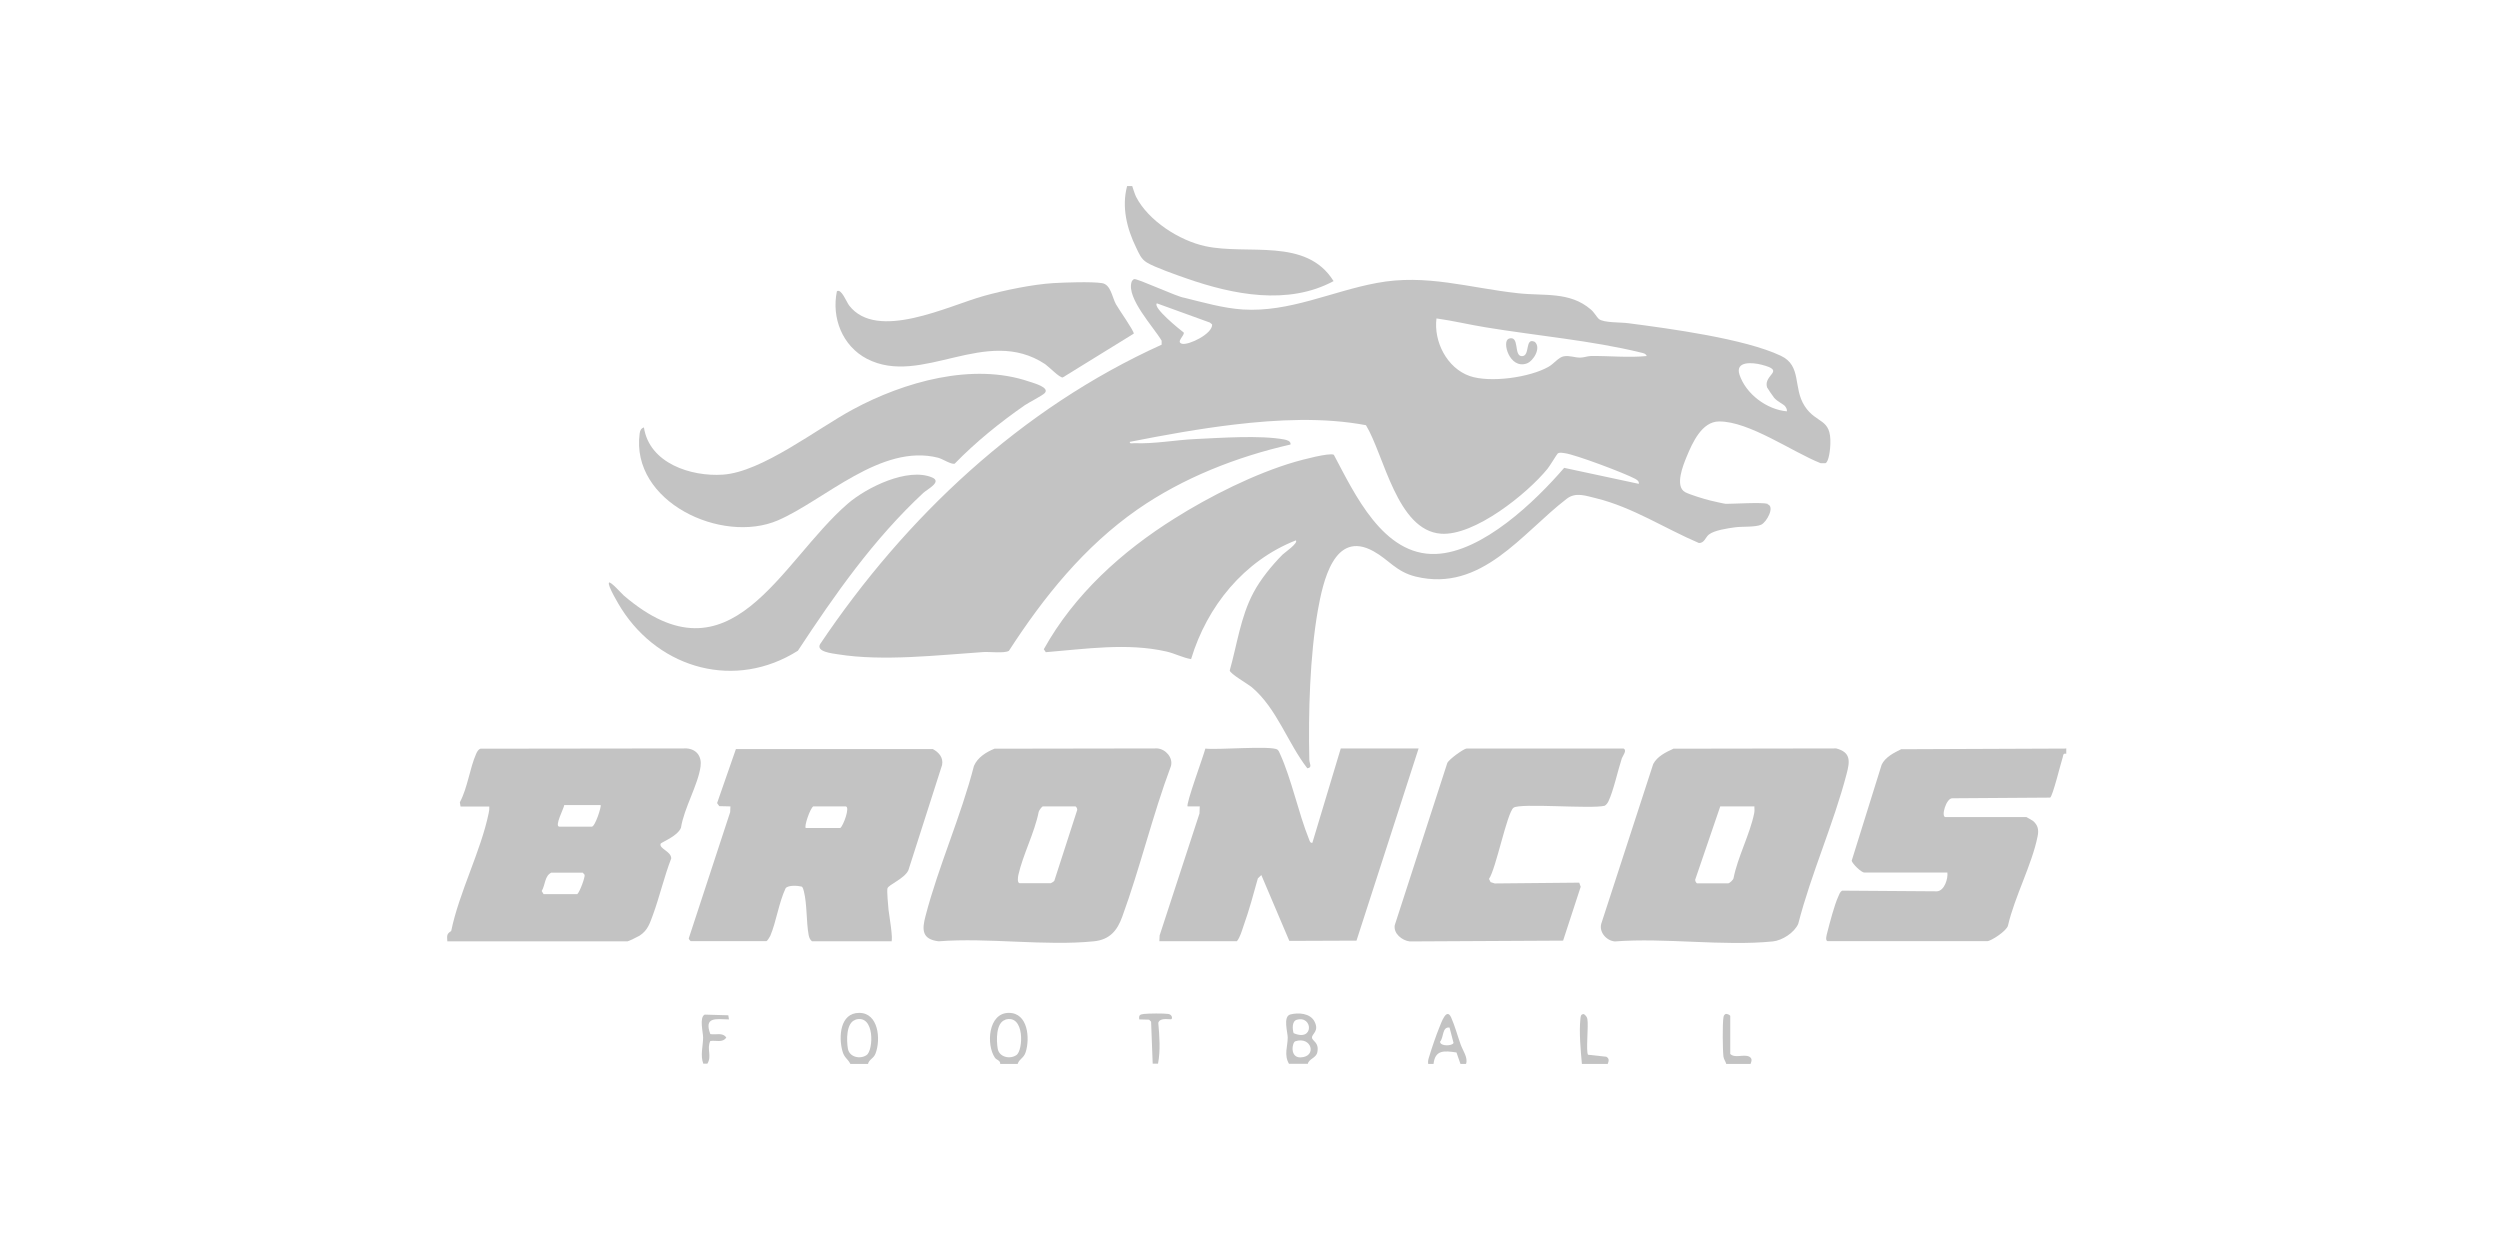 <?xml version="1.0" encoding="UTF-8"?>
<svg id="Ebene_1" data-name="Ebene 1" xmlns="http://www.w3.org/2000/svg" viewBox="0 0 187.56 92.9">
  <defs>
    <style>
      .cls-1 {
        fill: #c3c3c3;
      }
    </style>
  </defs>
  <g id="WFhFvm">
    <g>
      <path class="cls-1" d="M155.02,56.15v.4c-.26-.05-.22.12-.27.28-.15.45-.74,2.89-.94,3.01l-7.34.05c-.46-.02-.87,1.41-.51,1.41h6.07s.45.25.51.3c.36.32.43.67.33,1.14-.41,2.09-1.73,4.55-2.22,6.69-.08.4-1.28,1.18-1.56,1.18h-11.95c-.25,0-.08-.53-.05-.65.19-.74.53-2.06.83-2.71.07-.16.12-.33.28-.43l7.13.05c.56-.05.83-.97.77-1.41h-6.23c-.23,0-.88-.64-.95-.88l2.25-7.21c.26-.56.94-.91,1.46-1.16l12.36-.05v-.02Z"/>
      <path class="cls-1" d="M96.71,79.82c-.4-.67-.1-1.33-.1-1.98,0-.38-.37-1.57.19-1.73.61-.16,1.5-.1,1.82.53.37.72-.19.91-.19,1.2,0,.26.56.35.4,1.11-.09.43-.64.49-.71.86h-1.42,0ZM97.28,76.51c-.36.11-.32.7-.23,1,1.55.68,1.45-1.36.23-1ZM97.18,78.12c-.24.08-.43,1.23.39,1.21,1.26-.04.84-1.61-.39-1.21Z"/>
      <path class="cls-1" d="M76.36,79.82h-1.32c.02-.27-.28-.29-.4-.47-.66-.97-.51-3.36,1.05-3.36,1.44,0,1.59,1.91,1.26,2.95-.15.46-.46.48-.6.87h0ZM75.42,76.51c-.71.22-.67,1.56-.57,2.15.1.65.91.83,1.4.5.53-.34.64-3.11-.84-2.66h0Z"/>
      <path class="cls-1" d="M63.8,79.82c-.22-.42-.46-.45-.6-.97-.29-1.04-.19-2.86,1.26-2.86s1.63,1.98,1.23,3.04c-.15.4-.48.43-.57.79,0,0-1.32,0-1.32,0ZM64.18,76.51c-.71.22-.67,1.56-.57,2.15.1.65.91.83,1.4.5.53-.34.64-3.11-.84-2.66h0Z"/>
      <path class="cls-1" d="M109.97,79.82h-.4l-.3-.86c-.9-.13-1.6-.22-1.72.86h-.4c-.04-.21.02-.38.08-.57.2-.66.5-1.54.76-2.18.15-.36.53-1.5.88-.74.29.66.47,1.35.71,2.02.16.46.57,1,.41,1.46ZM108.75,77.09c-.57-.07-.42.74-.71,1.06,0,.37.94.33,1.01.09l-.3-1.15h0Z"/>
      <path class="cls-1" d="M52.77,79.82c-.25-.64-.02-1.35-.02-1.98,0-.38-.3-1.52.12-1.72l1.77.05.05.31c-.97-.02-1.89-.22-1.4,1.1.43.08.91-.15,1.2.26-.29.42-.77.19-1.2.26-.29.6.14,1.12-.22,1.7h-.3Z"/>
      <path class="cls-1" d="M86.48,79.82l-.12-3.17-.15-.15-.74-.02c-.04-.33.05-.37.35-.41.34-.04,1.51-.05,1.83,0s.33.4.2.4c-.29,0-.84-.11-.95.27.09,1.02.17,2.06-.02,3.06h-.4v.02Z"/>
      <path class="cls-1" d="M120.6,79.82h-1.92c-.09-1.01-.22-2.39-.11-3.39.02-.18.02-.35.26-.35.13.1.22.19.26.36.1.5-.12,2.43.05,2.69l1.37.15c.25.14.19.33.1.56h0Z"/>
      <path class="cls-1" d="M131.33,79.82h-1.82c-.05-.2-.18-.33-.21-.55-.06-.5-.08-2.47,0-2.94.02-.12.05-.19.15-.25.1-.05.36.07.36.15v2.84c.34.35,1,0,1.42.2.25.14.19.33.1.56h0Z"/>
      <path class="cls-1" d="M132.6,37.83c.59.16-.06,1.36-.48,1.54-.44.19-1.42.12-1.94.19s-1.58.22-1.98.55c-.25.2-.33.64-.74.63-2.53-1.08-4.97-2.68-7.68-3.35-.8-.19-1.57-.5-2.25.04-3.37,2.59-6.38,7.02-11.31,5.83-1.48-.36-2.01-1.26-3.17-1.9-2.97-1.65-3.8,2.32-4.18,4.43-.6,3.42-.72,7.72-.64,11.2,0,.29.26.6-.15.65-1.48-1.91-2.28-4.48-4.15-6.07-.31-.26-1.65-1.02-1.67-1.27.55-1.94.81-4.01,1.77-5.82.53-1.01,1.39-2.06,2.19-2.87.14-.14,1.21-.87,1-1.07-3.89,1.53-6.66,4.94-7.86,8.91-.64-.11-1.2-.42-1.85-.57-2.94-.67-6.08-.19-9.05.05l-.15-.22c2.28-4.11,5.87-7.35,9.82-9.82,2.63-1.66,6.04-3.37,9.03-4.24.48-.14,2.6-.71,2.91-.53,1.56,2.93,3.7,7.59,7.65,7.44,3.5-.13,7.46-3.94,9.63-6.46l5.6,1.2c.03-.2-.12-.29-.28-.38-.77-.42-4.46-1.81-5.27-1.92-.17-.02-.37-.08-.53.02-.06.04-.6.95-.77,1.15-1.52,1.87-5.49,5.06-8,4.87-3.3-.25-4.25-5.88-5.62-8.14-3.18-.6-6.63-.43-9.86-.05-2.63.31-5.27.79-7.86,1.3-.02.18.23.09.36.1,1.5.06,3.05-.24,4.56-.31,1.91-.09,4.85-.3,6.66.03.2.04.52.12.48.38-4.04.92-8.07,2.5-11.48,4.87-3.99,2.78-7.03,6.56-9.65,10.61-.35.2-1.43.06-1.91.09-3.42.23-7.54.71-10.91.17-.43-.07-1.67-.19-1.34-.77,6.42-9.55,15.06-17.68,25.62-22.46v-.3c-.6-1.02-2.63-3.17-2.26-4.39.02-.09.11-.19.19-.23.18-.09,3.27,1.35,3.77,1.4,1.43.35,2.9.78,4.39.88,3.51.22,6.66-1.36,10.05-1.99,3.7-.7,6.92.37,10.6.77,1.94.22,3.87-.15,5.46,1.22.26.22.42.54.6.71.36.3,1.67.24,2.22.32,3.07.4,8.73,1.16,11.43,2.44,1.6.75.9,2.39,1.79,3.77s2,.87,1.93,2.84c0,.3-.1,1.36-.37,1.45h-.36c-2.1-.83-5.37-3.15-7.62-3.13-1.29,0-2,1.6-2.43,2.64-.26.63-.91,2.22-.12,2.66.35.19,1.47.53,1.89.63.19.05,1.08.25,1.17.25.65,0,2.68-.13,3.14,0v.02ZM86.79,22.76c-.32.32,1.74,1.98,2.02,2.19.07.23-.61.71-.13.84s2.3-.74,2.26-1.45l-.17-.14-3.97-1.44h0ZM123.54,26.71c-.06-.2-.31-.23-.48-.27-3.57-.88-7.9-1.27-11.58-1.88-1.24-.2-2.48-.5-3.71-.67-.22,1.73.78,3.72,2.49,4.32,1.53.53,4.53.11,5.93-.7.39-.22.75-.72,1.14-.78.44-.07.8.1,1.21.1.29,0,.53-.11.81-.12,1.41-.02,2.81.14,4.21,0h0ZM133.93,30.48c-.17-.19-.57-.34-.83-.64-.07-.08-.52-.74-.53-.78-.29-.98,1.46-1.22-.42-1.7-.66-.17-1.98-.29-1.65.74.48,1.46,2.05,2.63,3.56,2.76.02-.14-.05-.27-.13-.37Z"/>
      <path class="cls-1" d="M34.55,60.5l-.05-.31c.58-1.08.74-2.54,1.22-3.63.07-.15.15-.33.33-.39l15.47-.02c.75.06,1.14.61,1.04,1.35-.19,1.39-1.25,3.15-1.47,4.6-.26.65-1.5,1.1-1.53,1.2-.12.38.79.56.8,1.1-.53,1.37-.86,2.82-1.36,4.2-.25.67-.39,1.19-1.02,1.6-.11.07-.83.42-.89.42h-13.53c-.02-.41-.07-.55.29-.77.6-2.91,2.22-5.98,2.81-8.83.04-.17.06-.33.05-.51h-2.13ZM45.07,60.4h-2.74c0,.2-.77,1.62-.36,1.62h2.43c.25,0,.74-1.53.66-1.62ZM41.38,65.46c-.53.24-.46.93-.74,1.39l.14.23h2.53c.19-.16.6-1.29.55-1.45l-.14-.16h-2.34Z"/>
      <path class="cls-1" d="M66.84,70.62h-5.92c-.15-.12-.21-.27-.25-.46-.19-1.01-.11-2.29-.36-3.29-.02-.1-.08-.3-.15-.35-.31-.08-1.02-.13-1.22.12-.51,1.08-.7,2.51-1.15,3.57-.05.1-.23.4-.3.4h-5.67s-.18-.15-.14-.23l3.1-9.45.02-.43-.84-.02-.16-.23,1.41-4.05h14.78c.46.26.79.63.69,1.19l-2.53,7.9c-.3.64-1.49,1.08-1.57,1.36-.05.19.05,1.3.08,1.6.02.22.39,2.38.2,2.38h0ZM60.46,62.12h2.58c.22-.14.77-1.62.4-1.62h-2.43c-.24.17-.69,1.49-.56,1.62h0Z"/>
      <path class="cls-1" d="M74.6,56.17l12.23-.02c.62.05,1.19.69,1.02,1.32-1.38,3.69-2.31,7.63-3.66,11.32-.37,1.02-.93,1.71-2.12,1.83-3.66.37-7.93-.29-11.65,0-1.26-.15-1.26-.87-.98-1.91.97-3.73,2.66-7.48,3.63-11.25.28-.64.91-1.03,1.54-1.29h0ZM80.66,60.5h-2.43c-.05,0-.28.3-.3.4-.31,1.57-1.19,3.23-1.53,4.75-.03.15-.1.61.11.61h2.33s.22-.11.26-.18l1.7-5.26c.06-.12-.04-.3-.13-.33h0Z"/>
      <path class="cls-1" d="M125.53,56.17l12.23-.02c1.11.29,1.03.97.78,1.91-.97,3.73-2.66,7.48-3.63,11.25-.29.66-1.2,1.25-1.91,1.32-3.72.37-8.07-.29-11.85,0-.62-.05-1.19-.69-1.02-1.32l3.9-11.99c.3-.57.93-.88,1.5-1.14h0ZM131.64,60.5h-2.58l-1.86,5.44c-.07.11.06.33.13.33h2.33c.09,0,.39-.26.4-.4.31-1.57,1.23-3.3,1.54-4.83.04-.18.03-.36.02-.53h0Z"/>
      <path class="cls-1" d="M106.43,56.15l-4.66,14.42-5.04.02-2.1-4.94-.26.25c-.33,1.19-.66,2.41-1.08,3.58-.13.38-.25.83-.49,1.13h-5.82l.02-.43,2.99-9.15.02-.53h-.91c-.15-.16,1.2-3.8,1.33-4.34.84.12,4.96-.24,5.41.08.09.07.15.21.19.31.88,1.94,1.37,4.41,2.18,6.42.05.12.08.29.25.26l2.13-7.08h5.83Z"/>
      <path class="cls-1" d="M121.77,56.15c.35.1-.03.57-.09.73-.3.91-.63,2.45-1.01,3.24-.07.14-.15.25-.28.33-.97.26-6.38-.22-6.84.15-.49.38-1.31,4.57-1.84,5.34l.12.24.31.1,6.34-.06.11.31-1.32,4.04-11.51.06c-.57-.07-1.23-.59-1.12-1.22l3.94-12.16c.12-.29,1.26-1.09,1.44-1.09h11.75,0Z"/>
      <path class="cls-1" d="M48.31,32.07c.41,2.69,3.53,3.7,5.92,3.54,2.93-.19,7.1-3.47,9.77-4.9,3.8-2.05,8.97-3.54,13.22-2.08.36.12,1.55.44,1.16.86-.19.2-1.19.7-1.51.92-1.88,1.31-3.65,2.74-5.25,4.38-.26.07-.9-.36-1.24-.45-4.28-1.08-8.51,3.18-12.02,4.7-4.21,1.81-11.06-1.39-10.37-6.52.03-.21.09-.37.31-.45Z"/>
      <path class="cls-1" d="M62.79,21.85c.33-.22.72.81.91,1.06,2.09,2.73,7.47.02,10.12-.71,1.55-.43,3.63-.86,5.21-.96.88-.05,2.84-.12,3.64,0,.67.1.76,1.05,1.05,1.58.2.37,1.36,2,1.34,2.21l-5.33,3.29c-.25.02-1.01-.78-1.32-1-4.44-2.94-9.25,1.73-13.37-.4-1.84-.96-2.67-3.07-2.25-5.08h0Z"/>
      <path class="cls-1" d="M45.68,43.71c.12-.13.98.85,1.11.96,8.06,6.91,11.72-2.48,16.81-6.88,1.41-1.22,4.49-2.74,6.33-1.97.77.33-.36.88-.66,1.16-3.73,3.47-6.62,7.6-9.41,11.84-4.66,2.95-10.34,1.4-13.24-3.15-.17-.26-1.08-1.79-.93-1.95h0Z"/>
      <path class="cls-1" d="M84.95,13.98s.2.63.28.78c.92,1.8,3.25,3.29,5.2,3.71,3.19.69,7.57-.68,9.62,2.62-3.42,1.84-7.54,1.02-11.03-.2-.72-.25-2.38-.83-2.97-1.19-.45-.27-.59-.67-.81-1.12-.7-1.43-1.1-3.05-.68-4.62h.39v.02Z"/>
      <path class="cls-1" d="M113.18,25.41c.87-.29.35,1.31,1,1.31s.19-1.44.97-1.07c.5.46-.12,1.45-.61,1.62-1.3.45-1.88-1.68-1.35-1.85h0Z"/>
    </g>
  </g>
</svg>